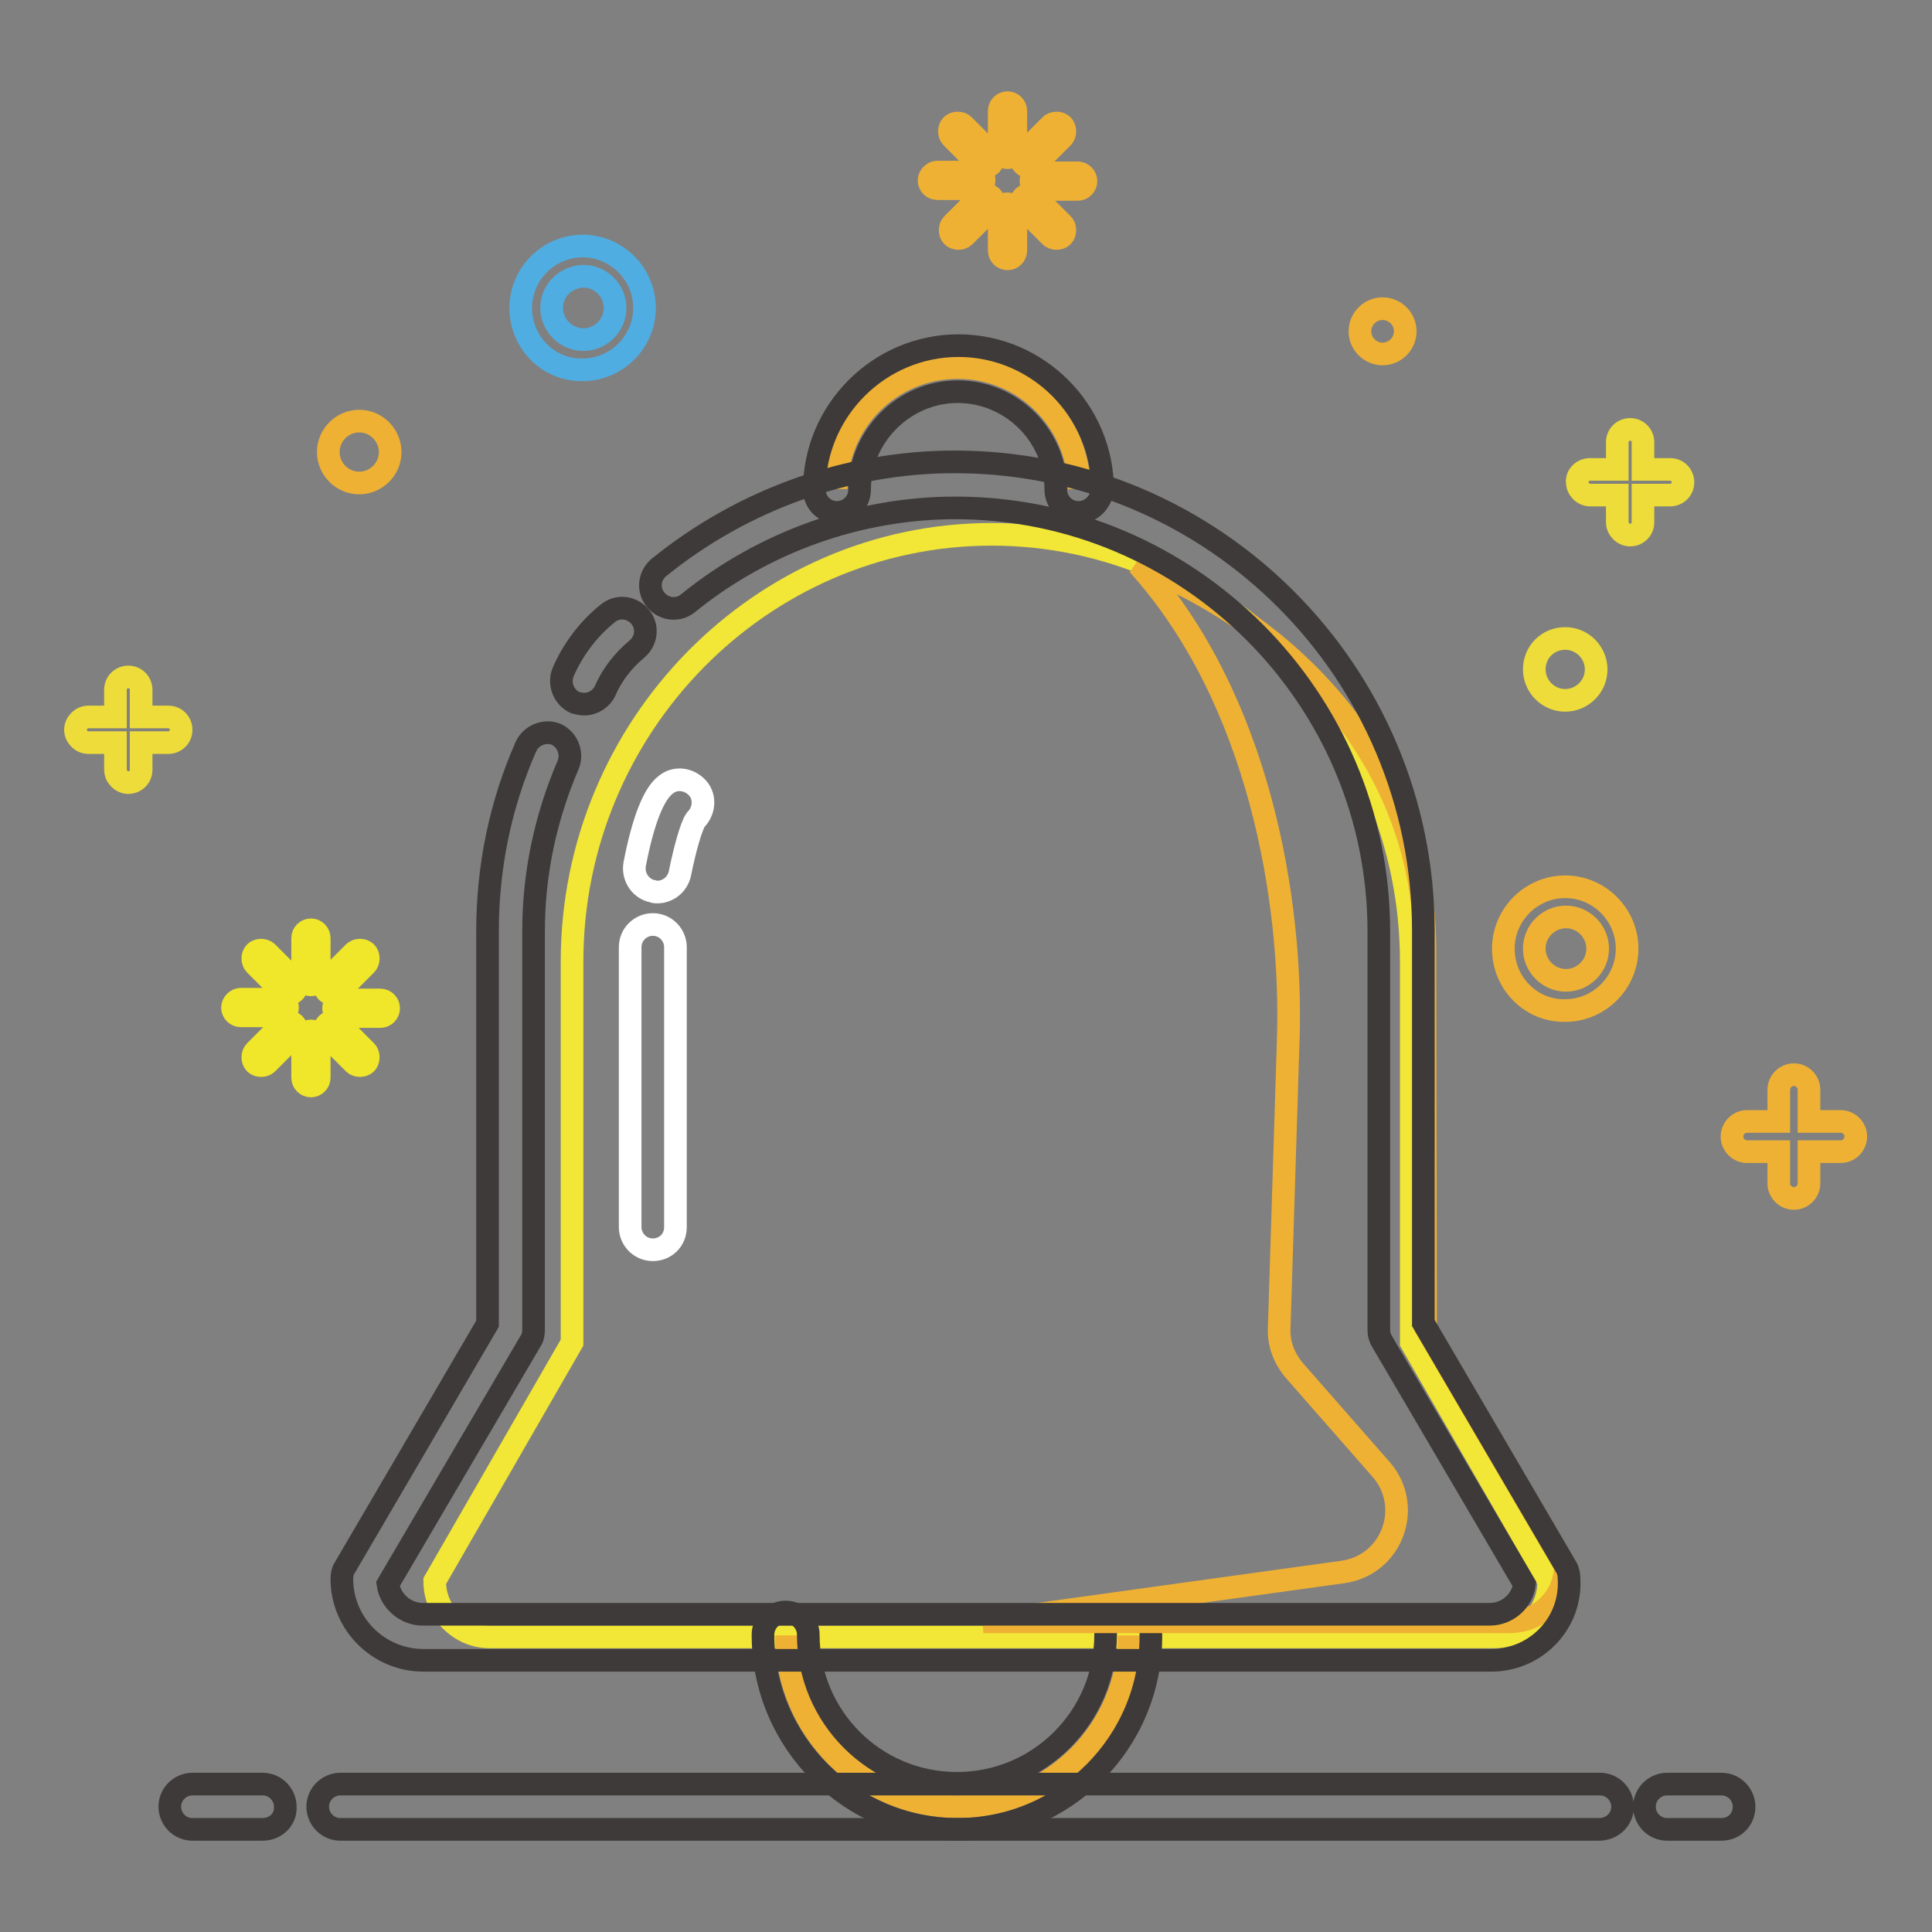 <?xml version="1.0" encoding="utf-8"?>
<!-- Svg Vector Icons : http://www.onlinewebfonts.com/icon -->
<!DOCTYPE svg PUBLIC "-//W3C//DTD SVG 1.1//EN" "http://www.w3.org/Graphics/SVG/1.1/DTD/svg11.dtd">
<svg version="1.1" xmlns="http://www.w3.org/2000/svg" xmlns:xlink="http://www.w3.org/1999/xlink" x="0px" y="0px" viewBox="0 0 256 256" enable-background="new 0 0 256 256" xml:space="preserve">
<rect x="0" y="0" width="256" height="256" fill="#808080" stroke="none"/>
<g> <path stroke-width="3" fill-opacity="0" stroke="#50ade2"  d="M69,40.8c0-4.5,3.7-8.2,8.2-8.2s8.2,3.7,8.2,8.2c0,4.5-3.7,8.2-8.2,8.2C72.7,49.1,69,45.4,69,40.8z  M73.1,40.8c0,2.3,1.9,4.2,4.2,4.2c2.3,0,4.2-1.9,4.2-4.2c0-2.3-1.9-4.2-4.2-4.2C74.9,36.7,73.1,38.5,73.1,40.8z"/> <path stroke-width="3" fill-opacity="0" stroke="#eddc3a"  d="M210.7,62.2h3.6v-3.6c0-1,0.8-1.7,1.7-1.7c1,0,1.7,0.8,1.7,1.7v3.6h3.6c1,0,1.7,0.8,1.7,1.7 c0,1-0.8,1.7-1.7,1.7h-3.6v3.6c0,1-0.8,1.7-1.7,1.7c-0.9,0-1.7-0.8-1.7-1.7v-3.6h-3.6c-0.9,0-1.7-0.8-1.7-1.7 C208.9,63,209.7,62.2,210.7,62.2z M11.7,95h3.6v-3.6c0-1,0.8-1.7,1.7-1.7c1,0,1.7,0.8,1.7,1.7V95h3.6c1,0,1.7,0.8,1.7,1.7 c0,1-0.8,1.7-1.7,1.7h-3.6v3.6c0,1-0.8,1.7-1.7,1.7c-0.9,0-1.7-0.8-1.7-1.7v-3.6h-3.6c-0.9,0-1.7-0.8-1.7-1.7 C10,95.8,10.8,95,11.7,95z"/> <path stroke-width="3" fill-opacity="0" stroke="#efb134"  d="M231.5,148.6h4.2v-4.2c0-1.1,0.9-2,2-2c1.1,0,2,0.9,2,2v4.2h4.2c1.1,0,2,0.9,2,2c0,1.1-0.9,2-2,2h-4.2v4.2 c0,1.1-0.9,2-2,2c-1.1,0-2-0.9-2-2v-4.2h-4.2c-1.1,0-2-0.9-2-2C229.5,149.5,230.4,148.6,231.5,148.6L231.5,148.6z"/> <path stroke-width="3" fill-opacity="0" stroke="#efb134"  d="M180.2,43.9c0,1.7,1.4,3,3,3c1.7,0,3-1.4,3-3c0-1.7-1.4-3-3-3C181.6,40.9,180.2,42.2,180.2,43.9z"/> <path stroke-width="3" fill-opacity="0" stroke="#efb134"  d="M43.5,59.9c0,2.2,1.8,4.1,4.1,4.1c2.2,0,4.1-1.8,4.1-4.1c0-2.2-1.8-4.1-4.1-4.1 C45.3,55.8,43.5,57.7,43.5,59.9z"/> <path stroke-width="3" fill-opacity="0" stroke="#eddc3a"  d="M203.3,88.7c0,2.2,1.8,4.1,4.1,4.1c2.2,0,4.1-1.8,4.1-4.1c0,0,0,0,0,0c0-2.2-1.8-4.1-4.1-4.1 C205.1,84.6,203.3,86.4,203.3,88.7C203.3,88.7,203.3,88.7,203.3,88.7z"/> <path stroke-width="3" fill-opacity="0" stroke="#efb134"  d="M199.2,125.7c0-4.5,3.7-8.2,8.2-8.2c4.5,0,8.2,3.7,8.2,8.2c0,4.5-3.7,8.2-8.2,8.2 C202.9,134,199.2,130.3,199.2,125.7L199.2,125.7z M203.3,125.7c0,2.3,1.9,4.2,4.2,4.2s4.2-1.9,4.2-4.2c0-2.3-1.9-4.2-4.2-4.2 S203.3,123.4,203.3,125.7z"/> <path stroke-width="3" fill-opacity="0" stroke="#f0e62a"  d="M46.9,126.2c0.4-0.4,1.2-0.4,1.6,0c0.2,0.2,0.3,0.5,0.3,0.8c0,0.3-0.1,0.6-0.3,0.8l-3.6,3.6 c-0.2,0.2-0.5,0.3-0.8,0.3s-0.6-0.1-0.8-0.3c-0.4-0.4-0.4-1.2,0-1.6L46.9,126.2z M37.4,135.7c0.2-0.2,0.5-0.3,0.8-0.3 s0.6,0.1,0.8,0.3c0.4,0.4,0.4,1.2,0,1.6l-3.6,3.6c-0.2,0.2-0.5,0.3-0.8,0.3c-0.3,0-0.6-0.1-0.8-0.3c-0.2-0.2-0.3-0.5-0.3-0.8 c0-0.3,0.1-0.6,0.3-0.8L37.4,135.7z M38.2,131.7c-0.3,0-0.6-0.1-0.8-0.3l-3.6-3.6c-0.2-0.2-0.3-0.5-0.3-0.8c0-0.3,0.1-0.6,0.3-0.8 c0.4-0.4,1.2-0.4,1.6,0l3.6,3.6c0.4,0.4,0.4,1.2,0,1.6C38.8,131.6,38.5,131.7,38.2,131.7z M44.9,135.7l3.6,3.6 c0.2,0.2,0.3,0.5,0.3,0.8c0,0.3-0.1,0.6-0.3,0.8c-0.2,0.2-0.5,0.3-0.8,0.3c-0.3,0-0.6-0.1-0.8-0.3l-3.6-3.6c-0.4-0.4-0.4-1.2,0-1.6 C43.7,135.3,44.5,135.3,44.9,135.7z M44.2,133.6c0-0.6,0.5-1.1,1.1-1.1h5.1c0.6,0,1.1,0.5,1.1,1.1c0,0.6-0.5,1.1-1.1,1.1h-5.1 C44.7,134.7,44.2,134.2,44.2,133.6z M31.9,132.4H37c0.6,0,1.1,0.5,1.1,1.1c0,0.6-0.5,1.1-1.1,1.1h-5.1c-0.6,0-1.1-0.5-1.1-1.1 C30.8,133,31.3,132.4,31.9,132.4z M41.2,123.2c0.6,0,1.1,0.5,1.1,1.1v5.1c0,0.6-0.5,1.1-1.1,1.1c-0.6,0-1.1-0.5-1.1-1.1v-5.1 C40.1,123.7,40.6,123.2,41.2,123.2z M41.2,136.6c0.6,0,1.1,0.5,1.1,1.1v5.1c0,0.6-0.5,1.1-1.1,1.1c-0.6,0-1.1-0.5-1.1-1.1v-5.1 C40.1,137.1,40.6,136.6,41.2,136.6z"/> <path stroke-width="3" fill-opacity="0" stroke="#efb134"  d="M139.2,16.6c0.4-0.4,1.2-0.4,1.6,0c0.2,0.2,0.3,0.5,0.3,0.8c0,0.3-0.1,0.6-0.3,0.8l-3.6,3.6 c-0.2,0.2-0.5,0.3-0.8,0.3s-0.6-0.1-0.8-0.3c-0.4-0.4-0.4-1.2,0-1.6L139.2,16.6z M129.8,26.1c0.2-0.2,0.5-0.3,0.8-0.3 s0.6,0.1,0.8,0.3c0.4,0.4,0.4,1.2,0,1.6l-3.6,3.6c-0.2,0.2-0.5,0.3-0.8,0.3c-0.3,0-0.6-0.1-0.8-0.3s-0.3-0.5-0.3-0.8 s0.1-0.6,0.3-0.8L129.8,26.1z M130.5,22.1c-0.3,0-0.6-0.1-0.8-0.3l-3.6-3.6c-0.2-0.2-0.3-0.5-0.3-0.8c0-0.3,0.1-0.6,0.3-0.8 c0.4-0.4,1.2-0.4,1.6,0l3.6,3.6c0.4,0.4,0.4,1.2,0,1.6C131.1,22,130.8,22.1,130.5,22.1z M137.2,26.1l3.6,3.6 c0.2,0.2,0.3,0.5,0.3,0.8s-0.1,0.6-0.3,0.8s-0.5,0.3-0.8,0.3c-0.3,0-0.6-0.1-0.8-0.3l-3.6-3.6c-0.4-0.4-0.4-1.2,0-1.6 C136.1,25.7,136.8,25.7,137.2,26.1z M136.6,24c0-0.6,0.5-1.1,1.1-1.1h5.1c0.6,0,1.1,0.5,1.1,1.1s-0.5,1.1-1.1,1.1h-5.1 C137.1,25.1,136.6,24.6,136.6,24z M124.2,22.8h5.1c0.6,0,1.1,0.5,1.1,1.1s-0.5,1.1-1.1,1.1h-5.1c-0.6,0-1.1-0.5-1.1-1.1 C123.1,23.4,123.6,22.8,124.2,22.8z M133.5,13.6c0.6,0,1.1,0.5,1.1,1.1v5.1c0,0.6-0.5,1.1-1.1,1.1c-0.6,0-1.1-0.5-1.1-1.1v-5.1 C132.4,14.1,132.9,13.6,133.5,13.6z M133.5,27c0.6,0,1.1,0.5,1.1,1.1v5.1c0,0.6-0.5,1.1-1.1,1.1c-0.6,0-1.1-0.5-1.1-1.1v-5.1 C132.4,27.5,132.9,27,133.5,27z"/> <path stroke-width="3" fill-opacity="0" stroke="#f2e636"  d="M198,216.9H64.9c-4,0-7.3-3.3-7.3-7.4l18.2-31.6v-50.5c0-31.1,25-56.6,55.6-56.6 c30.6,0,55.6,25.4,55.6,56.6v50.5l18.2,31.6C205.3,213.6,202,216.9,198,216.9z"/> <path stroke-width="3" fill-opacity="0" stroke="#efb134"  d="M110.8,64.8c0-8.9,7.2-16.1,16.1-16.1c8.9,0,16.1,7.2,16.1,16.1"/> <path stroke-width="3" fill-opacity="0" stroke="#3e3a39"  d="M142.9,67.9c-1.7,0-3-1.4-3-3c0-7.2-5.9-13-13-13s-13,5.9-13,13c0,1.7-1.4,3-3,3c-1.7,0-3-1.4-3-3 c0-10.5,8.6-19.1,19.1-19.1c10.5,0,19.1,8.6,19.1,19.1C145.9,66.5,144.6,67.9,142.9,67.9z"/> <path stroke-width="3" fill-opacity="0" stroke="#efb134"  d="M149.6,216.7c0,12.5-10.2,22.7-22.7,22.7c-12.5,0-22.7-10.2-22.7-22.7"/> <path stroke-width="3" fill-opacity="0" stroke="#3e3a39"  d="M126.9,242.4c-14.2,0-25.8-11.5-25.8-25.8c0-1.7,1.4-3,3-3c1.7,0,3,1.4,3,3c0,10.9,8.8,19.7,19.7,19.7 c10.9,0,19.7-8.8,19.7-19.7c0-1.7,1.4-3,3-3s3,1.4,3,3C152.6,230.9,141,242.4,126.9,242.4z"/> <path stroke-width="3" fill-opacity="0" stroke="#3e3a39"  d="M228.1,242.4h-7.2c-1.7,0-3-1.4-3-3c0-1.7,1.4-3,3-3h7.2c1.7,0,3,1.4,3,3 C231.1,241.1,229.8,242.4,228.1,242.4z M34.8,242.4h-9.3c-1.7,0-3-1.4-3-3c0-1.7,1.4-3,3-3h9.3c1.7,0,3,1.4,3,3 C37.9,241.1,36.5,242.4,34.8,242.4z M211.9,242.4H45.1c-1.7,0-3-1.4-3-3c0-1.7,1.4-3,3-3h166.9c1.7,0,3,1.4,3,3 C215,241.1,213.6,242.4,211.9,242.4z"/> <path stroke-width="3" fill-opacity="0" stroke="#efb134"  d="M188.8,125.4c0-22.6-15.5-41.7-38-50.6c16.1,17.8,20.5,44.7,19.9,62.9l-1.2,38.3c-0.1,2.1,0.7,4.1,2.1,5.7 l11.4,13c4.3,4.9,1.5,12.7-5.1,13.6l-47.6,6.6h69.7c4.1,0,7.4-3.3,7.4-7.4l-18.5-31.6L188.8,125.4L188.8,125.4z"/> <path stroke-width="3" fill-opacity="0" stroke="#3e3a39"  d="M77.4,93.3c-0.4,0-0.8-0.1-1.2-0.2c-1.5-0.7-2.2-2.5-1.6-4c1.3-3,3.3-5.7,5.9-7.8c1.3-1.1,3.2-0.9,4.3,0.4 c1.1,1.3,0.9,3.2-0.4,4.3c-1.8,1.5-3.3,3.4-4.2,5.5C79.7,92.6,78.6,93.3,77.4,93.3z"/> <path stroke-width="3" fill-opacity="0" stroke="#3e3a39"  d="M197.6,220H56.1c-5.9,0-10.8-4.8-10.8-10.8c0-0.5,0.1-1.1,0.4-1.5l18.9-32.3v-52c0-8.5,1.7-16.8,5.1-24.5 c0.7-1.5,2.5-2.2,4-1.6c1.5,0.7,2.2,2.5,1.6,4c-3,7-4.6,14.4-4.6,22.1v52.8c0,0.5-0.1,1.1-0.4,1.5l-18.9,32.2c0.3,2.2,2.3,4,4.6,4 h141.4c2.3,0,4.3-1.7,4.6-4l-18.9-32.2c-0.3-0.5-0.4-1-0.4-1.5v-52.8c0-30.9-25.2-56.1-56.1-56.1c-12.8,0-25.4,4.5-35.4,12.6 c-1.3,1.1-3.2,0.9-4.3-0.4c-1.1-1.3-0.9-3.2,0.4-4.3c11.1-9,25-14,39.2-14c34.3,0,62.1,27.9,62.1,62.1v52l18.9,32.3 c0.3,0.5,0.4,1,0.4,1.5C208.3,215.1,203.5,220,197.6,220L197.6,220z"/> <path stroke-width="3" fill-opacity="0" stroke="#ffffff"  d="M86.5,165.6c-1.7,0-3-1.4-3-3v-37.1c0-1.7,1.4-3,3-3c1.7,0,3,1.4,3,3v37.1 C89.5,164.3,88.2,165.6,86.5,165.6z"/> <path stroke-width="3" fill-opacity="0" stroke="#ffffff"  d="M87.1,118.2c-0.2,0-0.4,0-0.6-0.1c-1.6-0.3-2.7-1.9-2.4-3.6c1.1-5.7,2.5-9.3,4.1-10.5 c1.3-1.1,3.2-0.8,4.3,0.5c1,1.2,0.8,3-0.3,4.1c-0.6,0.8-1.5,4.1-2.1,7.1C89.8,117.2,88.5,118.2,87.1,118.2z"/></g>
</svg>
